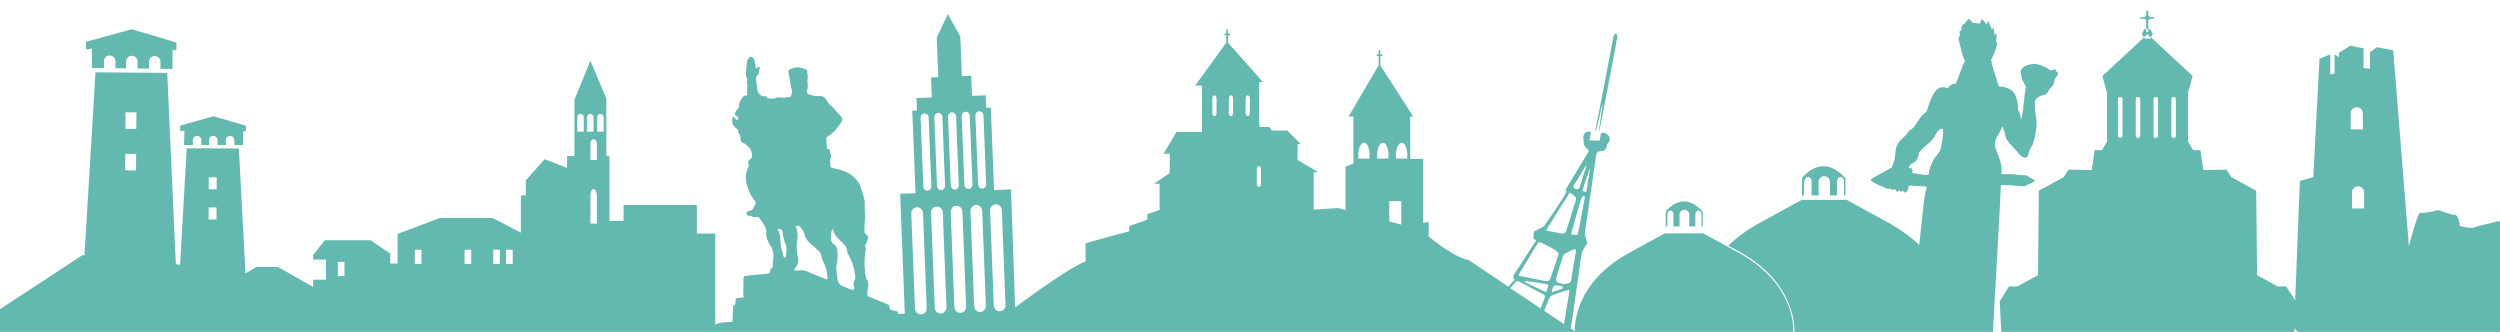 <?xml version="1.0" encoding="utf-8"?>
<!-- Generator: Adobe Illustrator 19.1.0, SVG Export Plug-In . SVG Version: 6.00 Build 0)  -->
<svg version="1.1" id="Layer_1" xmlns="http://www.w3.org/2000/svg" xmlns:xlink="http://www.w3.org/1999/xlink" x="0px" y="0px"
	 viewBox="579 279 1770 235" style="enable-background:new 579 279 1770 235;" xml:space="preserve">
<style type="text/css">
	.st0{fill:#63B9AF;}
</style>
<path class="st0" d="M10924.3,2930.7c-17.7,4.4-35.8,8-52.2,16.1c-1.2,0.6-0.1,2.3,1,1.7c16.3-8,34.2-11.6,51.8-15.9
	C10926.1,2932.3,10925.6,2930.4,10924.3,2930.7z"/>
<path class="st0" d="M10788.6,2495.7c-4.2-0.1-8.2-1.9-11.9-3.8c-2.9-1.5-7.8-4.5-8.1-8.2c-0.4-5.1-8.4-5.2-8,0
	c0.8,12.1,17.4,19.6,28,20C10793.8,2503.9,10793.7,2495.9,10788.6,2495.7z"/>
<path class="st0" d="M1713.3,353.4c0.1,0,0.2,0,0.3,0.1c-0.9,6.2-1.8,12.5-2.7,18.7c0,0,0.4,0.1,0.3,0.1c0.9-4.6,1.9-9.3,2.8-13.9
	c2.1-10.9,4.1-21.8,6.2-32.7c1.3-6.7,2.5-13.4,3.8-20.1c0.1-0.4,0.2-0.8,0.1-1.1c-0.2-0.6-0.6-1.2-0.9-1.8c-0.6,0.5-1.6,0.9-1.7,1.5
	c-0.4,2.1-9.6,50.2-13,67.3c0.3,0,0.5,0,0.6,0C1710.5,365.5,1711.9,359.4,1713.3,353.4z"/>
<path class="st0" d="M644.1,327.1l8.5,0.1v-4.9c0-2.3,1.9-4.1,4.1-4c2.3,0,4.1,1.9,4,4.1v4.9l7.6,0.1v-4.9c0-2.3,1.9-4.1,4.1-4
	c2.3,0,4.1,1.9,4,4.1v4.9l8.1,0.1v-4.9c0-2.3,1.9-4.1,4.1-4c2.3,0,4.1,1.9,4,4.1v4.9l8.5,0.1l0.1-13.3h2.7v-5.4l-31.6-9.4l-32.4,8.9
	v5.4l4.1-0.6L644.1,327.1z"/>
<path class="st0" d="M709.3,381.7h6.2v-3.5c0-1.6,1.3-3,3-3c1.6,0,3,1.3,3,3v3.5h5.5v-3.5c0-1.6,1.3-3,3-3c1.6,0,3,1.3,3,3v3.5h5.9
	v-3.5c0-1.6,1.3-3,3-3c1.6,0,3,1.3,3,3v3.5h6.2V372h2v-4l-23-6.7l-23.5,6.6v4l3-0.5L709.3,381.7z"/>
<polygon class="st0" points="2098.5,301.7 2098.5,299.6 2097.3,299.6 2095.4,303 2096.8,305.5 2099.1,303.4 2099.1,303.1 
	2099.3,303.2 2099.5,303.1 2099.5,303.4 2101.7,305.5 2103.2,303 2101.2,299.6 2100,299.6 2100,301.7 "/>
<polygon class="st0" points="2097.6,293 2098.5,293 2098.5,299.6 2100,299.6 2100,293 2100.9,293 2100.9,292.3 2104.1,292.3 
	2104.1,291.2 2100.9,291.2 2100.9,290.3 2100,290.3 2100,286.7 2098.5,286.7 2098.5,290.3 2097.6,290.3 2097.6,291.2 2094.4,291.2 
	2094.4,292.3 2097.6,292.3 "/>
<path class="st0" d="M1856.2,407.5h0.4c0-1.8,1.1-3.2,2.5-3.2s2.5,1.4,2.5,3.2v9.9h5v-9.7c0-2.2,1.8-4,4-4s4,1.8,4,4v9.7h5v-9.9
	c0-1.8,1.1-3.2,2.5-3.2s2.5,1.4,2.5,3.2v9.9h1v-12.2c-17.1-19.1-30.8,0-30.8,0v12.2h1.4V407.5z"/>
<path class="st0" d="M1759.5,430.8L1759.5,430.8c-0.1-1.5,0.9-2.8,2.1-2.8s2.2,1.2,2.2,2.8v8.5h4.3V431c0-1.9,1.5-3.5,3.4-3.5
	s3.5,1.5,3.5,3.5v8.3h4.3v-8.5c0-1.5,1-2.8,2.2-2.8s2.2,1.2,2.2,2.8v8.5h0.9v-10.4c-14.6-16.4-26.3,0-26.3,0v10.4h1.2V430.8z"/>
<path class="st0" d="M1848.6,514v-0.2c0,0,2.9-33.9-40.1-56.7l-23.6-12.9h-13.6h-13.6l-23.6,12.9c-40.8,21.6-40.3,53.2-40.1,56.4
	l-2.9-2c1.1-6.8,2.1-13.4,3-20.2c1.6-10.8,3-21.6,4.6-32.3c0.4-2.7,4.1-7.6,4.1-7.6l-1.8-6.9c0,0,6.7-45.9,8.1-55.6
	c0.3-1.8,0.7-2.7,2.7-2.8c3.6-0.3,4.4-1.3,5-4.8c0.1-0.4,0.8-0.7,1-1.1c1-1.8,1.6-3.6-0.2-5.4c-1.6-1.5-3.3-2.3-5.1-1.5l-1,5.4
	c-2-0.1-4.5-0.3-7.2-0.4l1.1-5.9c-2.9-0.9-5.5,0.9-5.4,3.9c0.1,1.7,0.1,3.5,0.5,5.1c0.3,1.1,1.3,2.2,2.2,3c0.9,0.8,1.4,1.2,0.7,2.5
	c-2.3,3.6-16,26.3-16,26.6c-0.1,0.1,0.1,0.7,0.6,1.2c-1.8,4.7-16.3,25.1-16,24.6c-0.1-0.1-7,3.7-7,3.7s-0.3,3.3-0.3,5
	c0,0.3,1.7,0.8,1.9,1.1c-4.3,6.8-14.5,22.7-15.6,24.1c-0.7,0.8-0.8,3.3,0.3,3.8c-1.5,1.6-2.9,3.3-4.3,5l-28.2-18.9
	c-10.9-1.9-28.3-16.7-28.3-16.7v-10.3l-3.9,0.7v-45.3h-9.2v-30h2.2l-23.3-36.2v-6.7h1.5v-1.2h-1.5v-2.9h-1.2v2.9h-1.3v1.2h1.3v6.6
	l-21.3,36.3h3.4v33.2l-5.6,2.4v20.4v10.2l-5.4-1.4l-17.1,1.1v-10.7V401h3.3l-1.3-0.8l-13.4-7.9v-11.1l2.1-0.4l-9.4-9.4h-10.9
	l-1.9-2.5h-6.7l-0.4-1.8v-30h2.7l-24.8-27.9V304h1.5v-1.2h-1.5v-2.9h-1.2v2.9h-1.3v1.2h1.3v5.2l-22,30.4h4.8v32.8h-18l-9.2,15.5h4.4
	v13.6l-11.1,7.6h3.9v18.6l-8.7,2.9v3.9l-12.8,4.6v3.7l-14.8,3.9l-16.1,4.5v10.3v2.6c-8.6,3-30.6,18.3-49.9,32.5l-2.9-83.5l-12,0.5
	l-2.3-58.4l-3.3,0.1l-0.3-8.8l-21.7,0.8l12-0.5l-0.6-14.2l-6.6,0.3l-1.1-28l-8.8-15.9l-7.9,16.6l1.1,28l-5.1,0.2l0.5,14.2l-10.8,0.4
	l0.3,8.9l-3.3,0.1l2.3,58.4l-10.9,0.4l3.3,84.9c-1.2,0-2.4,0.1-3.6,0.2c-0.5,0-1.1-0.1-1.1-0.7c0-1.1-0.8-1.2-1.6-1.4
	c-1-0.3-1.9-0.5-2.9-0.6c-1-0.2-1.5-0.5-1.5-1.7c0-0.9-0.1-1.8-1.3-2.3c-4.4-1.7-8.6-3.7-13-5.4c-1.4-0.5-1.8-1.5-1.6-2.6
	c0.3-1.3,0.3-2.7,0.6-4c0.4-2,0.4-4-1-5.7c-0.3-0.3-0.4-0.9-0.5-1.4c-1.1-5.6-1.3-11.2-0.6-16.9c0.2-1.7,0.9-3.4,0-5.1
	c-0.2-0.3-0.1-0.9,0.2-1.3c1.2-1.3,1.4-2.9,1.8-4.5c0.3-1,0.1-1.8-0.9-2.4c-1.2-0.6-1.6-1.6-1.6-3c0-4.5,0.7-9.1,0.3-13.6
	c-0.3-2.9,0.3-5.9-0.4-8.9c-0.8-3.2-2-6.2-2.9-9.4c-0.2-0.7-0.5-1.3-0.9-1.8c-3.6-5.5-8.7-8.5-15-9.8c-1.2-0.3-2.4-0.5-3.6-0.8
	c-1.1-0.2-1.7-0.8-1.6-1.8c0.1-2-0.8-4.1,0.5-6.1c0.1-0.2,0.1-0.5,0-0.7c-0.3-1.4-0.6-2.7-1-4.1c-0.1-0.4-0.4-0.9-0.8-0.8
	c-1.3,0.3-1.1-0.7-1.2-1.3c-0.2-1.7-0.1-3.5-0.4-5.3c-0.2-1.2,0.1-1.8,1.1-2.4c4.1-2.2,6.8-6,9.4-9.8c1.3-1.9,1.2-2.7-0.3-4.5
	c-1.3-1.6-2.8-3-4.1-4.6c-2-2.3-4.6-4-6-6.8c-1.2-2.5-3.4-3-5.8-2.8c-2.2,0.2-4.3-0.4-6.3-1.1c-1.6-0.5-2.2-2-1.5-3.5
	c0.3-0.7,0.3-1.5,0.4-2.2c0.2-1.9-0.6-3.8-0.1-5.6c0.5-1.7-0.5-3.2-0.2-4.9c0.1-0.8-0.6-1.4-1.4-1.7c-2.8-1.1-5.7-1.9-8.8-0.7
	c-2.9,1.1-3.5,1-3,4.2c0.3,2.2,1.2,4.2,1.2,6.4c0,1.7,0.8,3.4,1.1,5.1c0.2,1.4-0.2,2.7-0.6,4c-0.1,0.3-0.3,0.5-0.6,0.5
	c-2.5,0.4-4.9,1-7.5,0.5c-0.9-0.2-1.8-0.2-2.7,0.3c-1.8,0.9-3.8,0.3-5.7,0.3c-0.3,0-0.6-0.2-0.6-0.5c-0.1-1.2-0.8-1-1.7-0.9
	c-1.9,0.2-4.4-1.8-4.9-3.7c-0.7-2.9-0.7-5.9-1.1-8.8c-0.1-0.7,0.1-1.3,0.6-1.8c1.2-1.3,1.5-2.9,1.7-4.6c0-0.6,0.7-1.6-0.2-1.9
	c-0.9-0.4-1.3,0.6-1.8,1.2c-0.1,0.1-0.2,0.1-0.3,0.1c-0.5-0.7-0.4-1.5-0.5-2.3c-0.1-1.5-0.5-2.9-0.9-4.4c-0.4-1.2-1.3-1.7-2.3-1.8
	c-1-0.2-1.4,0.8-1.9,1.6c-1,1.4-1,3.1-1.1,4.7c-0.2,3.2-1.3,6.3,0.4,9.4c0.2,0.4,0.1,1-0.1,1.5c-0.2,0.4-0.2,0.7-0.1,1.1
	c0.7,2.8-0.1,5.6,0.2,8.4c0.1,0.4-0.1,0.7-0.6,0.7c-1.4-0.1-2.3,0.8-3,1.8c-1.2,1.7-2.3,3.5-2.1,5.7c0,0.9-0.4,1.7-1.1,2.2
	c-1,0.7-1.4,1.7-1.8,2.7c-0.4,0.8-0.2,1.4,0.7,1.9c1.9,0.9,2,1.4,1,3.5c-0.8-0.7-1.5-1.5-2.2-2.2c-0.4-0.4-0.8-0.7-1.1,0
	c-1.1,2.2,0,6.1,2.2,7.5c0.6,0.4,1.5,0.7,1.5,1.5c0,1.5,0.8,2.6,1.5,3.8c0.3,0.5,0.2,1,0.2,1.6c0,1.4,0.3,3,1.8,3.5
	c2.1,0.7,3.2,2.3,4.6,3.7c1.5,1.6,1.7,3.6,1.9,5.6c0.2,1.4-1.2,2-1.9,2.8c-0.8,0.9-1.3,1.8-0.7,3c0.3,0.8,0.2,1.5-0.1,2.3
	c-1.1,2.4-2,4.9-1.8,7.6c0.3,4.3,1.7,8.3,3.7,12.1c0.7,1.4,1.9,2.5,2.7,3.9c0.7,1.3,1,2.5-0.3,3.7c-0.4,0.4-0.6,0.9-0.7,1.4
	c-0.2,1.1-1,1.5-1.9,1.8c-0.5,0.2-1.1,0.4-1.7,0.6c-0.8,0.2-1.4,0.5-1.3,1.6c0.1,1.2,0.8,1.6,1.9,1.6c0.5,0.1,1.1-0.2,1.6,0.2
	c1.1,0.9,2.4,0.8,3.7,0.6c1.1-0.1,1.7,0.2,2.2,1.1c0.5,0.9,1.3,1.6,1.8,2.5c1.5,2.4,3.2,4.7,2.8,7.9c-0.3,3,1.1,5.7,2.6,8.2
	c0.6,1.1,1.3,2,1.7,3.2c0.7,2.2,1.1,4.6,0.7,6.8c-0.3,1.5-0.6,2.9-0.3,4.4c0.2,0.9-0.1,1.6-0.8,2.1c-0.5,0.3-0.9,0.7-1,1.3
	c-0.2,2.1-0.8,2.7-2.9,2.8c-2,0.1-4,0.3-6,0.5c-2.8,0.3-5.6,0.6-8.4,0.9c-0.9,0.1-1.7,0.4-1.7,1.6c0,3.8-0.1,7.6-0.2,11.4
	c0,0.8,0.7,1.8,0,2.3c-0.6,0.4-1.7,0.2-2.5,0.2c-2.7,0.1-3,0.5-3,3.1c0,0.9,0.2,1.9-1.1,2.2c-0.5,0.1-0.5,0.7-0.5,1.2
	c-0.1,3.2-0.4,6.4-0.5,9.6c0,0.7-0.2,1.1-1,1.1c-1.3,0-8.3-0.1-11.2,1.9v-22.6v-41.9h-13v-0.1v-20.2h-51.9v11.3h-10v-45.8h-2.2
	v-40.9L997,322l-11.3,27.6v39.9h-5.2v2.2v6.2l-15.9-6.2l-13.3,15v10.6h-3.5v26.4l-20.1-10.4h-37.1l-30.1,11.3v21h-5.2v-7.1l-14-9.4
	H809l-8.3,10.4v3.3h9.1V477h-9.1v5.2L775.8,468h-15.3l-7.7,4.6l-4.7-88.5l-36.9-0.1l-4.7,82.4l-3-0.3l-6.1-135.5l-50.8-0.4
	l-7.8,129.6l-1.5-0.1l-62.6,41L566,514H1848.6z M1690,486.3c-1.3,7.3-2.5,14.7-3.7,22.1l-14-9.3c1.1-2.7,2.2-5.5,2.9-7.5
	c0.7-2.1,1.9-3.4,4-4.1c3.5-1.1,7-2.3,10.8-3.5C1690,485,1690.1,485.7,1690,486.3z M1673.4,485.8c-5-2.4-10-4.8-15-7.2
	c0.8-0.5,1.6-0.6,2.3-0.5c3.3,0.5,6.6,0.9,9.9,1.5c5.4,1,5.4-0.3,3.2,5.8C1673.8,485.5,1673.7,485.5,1673.4,485.8z M1677.6,485.8
	c0.4-1.5,0.6-2.6,1-3.5c0.2-0.5,0.8-1.2,1.3-1.2c1.6,0,3.2,0.3,4.7,0.5c0.4,0.1,0.8,0.6,0.9,1c0.1,0.2-0.3,0.8-0.7,0.9
	C1682.7,484.3,1680.4,484.9,1677.6,485.8z M1694.7,457.1c-1.2,6.9-2.3,13.9-3.4,20.8c-0.4,1.8-3.9,2.3-5.4,2.2c-3.8-0.8-6-1.2-4.9-5
	c1.4-5,3.1-10,4.7-14.9c0.2-0.6,0.6-1.2,1.1-1.5c2-1.1,4-2.1,6-3C1694.1,455.1,1694.9,455.4,1694.7,457.1z M1696,445.4
	c0,0-3.2-0.1-4.6-0.5c-0.3-0.1,4.8-17.4,6.8-24.3c1.1-3.8,2.7-2.6,3-2.4C1699.7,426.8,1696,445.4,1696,445.4z M1704.9,397.7
	l-2.8,17.2c-0.2,0-2.9-0.5-2.7-0.8C1699.8,411.6,1704,400,1704.9,397.7z M1694.3,408.6c1.9-3.2,7-11.4,7.6-12.4
	c0.1,0.2,0.2,0.2,0.3,0.3c-0.7,1.8-3.8,11.9-4.8,15c-0.6,2.1-2.5,1.5-3.6,0.9C1691.7,411.4,1694,409,1694.3,408.6z M1685.8,422.6
	c1.5-2,4.4-7.1,4.6-7.4c5.4,4.5,5.1,2.8,3.3,8.8c-1.7,5.7-6.1,19.3-6.1,19.3l-1.8,1.2c0,0-8-1.5-12.3-2.3
	C1677.7,435.6,1681.7,429.1,1685.8,422.6z M1654.4,473.1c1-1.6,2-3.1,2.9-4.7c2.3-3.7,4.5-7.4,6.7-11.1c1.2-2,2.4-4.1,3.8-6
	c0.3-0.5,1.5-0.9,2-0.7c3,1.5,13.7,6.3,12.6,8.5c-2.3,6.9-4,12.4-6,17.8c-0.2,0.6-1.5,1.2-2.3,1.2c-1.8-0.1-14.1-2.9-18.5-3.6
	C1654.3,474.3,1653.7,474.3,1654.4,473.1z M1652.1,478.6c0.4-0.4,1.5-0.7,1.9-0.5c6.2,3,11,6,17.2,9c1.7,0.8,1.9,1.6,1.3,3.2
	c-0.9,2.3-1.8,4.6-2.8,7l-21.4-14.3C1650.1,480.9,1651.5,479.3,1652.1,478.6z M1571.4,380c2.2,0,4,4,4,8.9c0,0.8-0.1,1.6-0.2,2.4
	h-7.7c-0.1-0.8-0.2-1.6-0.2-2.4C1567.4,384,1569.2,380,1571.4,380z M1562.6,421.4h8.5V438l-8.5-2.2V421.4z M1558.1,380
	c2.2,0,4,4,4,8.9c0,0.8-0.1,1.6-0.2,2.4h-7.7c-0.1-0.8-0.2-1.6-0.2-2.4C1554.1,384,1555.8,380,1558.1,380z M1544.7,380
	c2.2,0,4,4,4,8.9c0,0.8-0.1,1.6-0.2,2.4h-7.7c-0.1-0.8-0.2-1.6-0.2-2.4C1540.7,384,1542.4,380,1544.7,380z M1468.8,398.6
	c0-1.1,0.7-2,1.5-2c0.8,0,1.5,0.9,1.5,2v10.7c0,1.1-0.7,2-1.5,2c-0.8,0-1.5-0.9-1.5-2V398.6z M1460.9,348.5c0-1.1,0.7-2,1.5-2
	s1.5,0.9,1.5,2v10.7c0,1.1-0.7,2-1.5,2s-1.5-0.9-1.5-2V348.5z M1449,348.5c0-1.1,0.7-2,1.5-2s1.5,0.9,1.5,2v10.7c0,1.1-0.7,2-1.5,2
	s-1.5-0.9-1.5-2V348.5z M1437.3,348.5c0-1.1,0.7-2,1.5-2c0.8,0,1.5,0.9,1.5,2v10.7c0,1.1-0.7,2-1.5,2c-0.8,0-1.5-0.9-1.5-2V348.5z
	 M1273,499.9c-2.3,0.1-4.2-1.8-4.3-4.2l-2.6-67.1c-0.1-2.4,1.7-4.4,4-4.5c2.3-0.1,4.2,1.8,4.3,4.2l2.6,67.1
	C1277,497.8,1275.3,499.8,1273,499.9z M1284,423.6c2.3-0.1,4.2,1.8,4.3,4.2l2.6,67.1c0.1,2.4-1.7,4.4-4,4.5
	c-2.3,0.1-4.2-1.8-4.3-4.2l-2.6-67.1C1279.9,425.7,1281.7,423.7,1284,423.6z M1272.3,357.8c1.6-0.1,2.9,1.3,3,3l1.9,48.5
	c0.1,1.7-1.2,3.2-2.7,3.2c-1.6,0.1-2.9-1.3-3-3l-1.9-48.5C1269.5,359.3,1270.8,357.8,1272.3,357.8z M1262.6,358.1
	c1.6-0.1,2.9,1.3,3,3l1.9,48.5c0.1,1.7-1.2,3.2-2.7,3.2c-1.6,0.1-2.9-1.3-3-3l-1.9-48.5C1259.8,359.6,1261.1,358.2,1262.6,358.1z
	 M1260.4,428.9l2.6,67.1c0.1,2.4-1.7,4.4-4,4.5c-2.3,0.1-4.2-1.8-4.3-4.2l-2.6-67.1c-0.1-2.4,1.7-4.4,4-4.5
	C1258.4,424.6,1260.3,426.5,1260.4,428.9z M1252.9,358.5c1.6-0.1,2.9,1.3,3,3l1.9,48.5c0.1,1.7-1.2,3.2-2.7,3.2
	c-1.6,0.1-2.9-1.3-3-3l-1.9-48.5C1250.1,360,1251.4,358.6,1252.9,358.5z M1243.2,358.9c1.6-0.1,2.9,1.3,3,3l1.9,48.5
	c0.1,1.7-1.2,3.2-2.7,3.2c-1.6,0.1-2.9-1.3-3-3l-1.9-48.5C1240.4,360.4,1241.7,359,1243.2,358.9z M1242.2,425.2
	c2.3-0.1,4.2,1.8,4.3,4.2l2.6,67.1c0,2.4-1.8,4.4-4,4.5c-2.3,0.1-4.2-1.8-4.3-4.2l-2.6-67.1C1238.1,427.3,1239.9,425.3,1242.2,425.2
	z M1233.5,359.3c1.6-0.1,3,1.3,3,3l1.9,48.5c0.1,1.7-1.2,3.2-2.7,3.2c-1.6,0.1-2.9-1.3-3-3l-1.9-48.5
	C1230.7,360.8,1232,359.3,1233.5,359.3z M1228.2,425.7c2.3-0.1,4.2,1.8,4.3,4.2l2.6,67.1c0.1,2.5-1.7,4.5-4,4.5
	c-2.3,0.1-4.2-1.8-4.3-4.2l-2.6-67.1C1224.1,427.8,1225.9,425.8,1228.2,425.7z M1167.3,446.6c0.3-1.5-0.1-3.1,0.7-4.5
	c0.2-0.3,0.2-0.8,0.7-0.7c0.4,0.1,0.4,0.4,0.4,0.7c0.5,3.1,2.6,5.1,4.7,7.1c1.2,1.2,2.4,2.4,3.5,3.7c0.8,1.1,1.5,2.2,1.4,3.6
	c0,0.7,0.4,1.4,0.7,2.1c1.3,3.2,3.1,6.2,4,9.6c0.5,2,0.8,4.1,1.1,6.1c0.2,1.1,0.1,2.2-0.6,3.3c-0.8,1.2-0.7,2.7-0.3,4.2
	c0.1,0.7,0.6,1.5-0.2,2.1c-0.7,0.6-1.4,0.3-2.1,0c-2.2-0.9-4.5-1.7-6.6-2.8c-1.4-0.7-2.3-2.2-2.6-3.7c-0.5-2.4-0.8-5-0.9-8
	c-0.4-1.7,0.5-3.8,0.6-6c0.1-1.8,0.4-3.7,0.2-5.3c-0.2-1.9,0-4.3-2.3-5.8C1167.9,451.1,1166.9,449,1167.3,446.6z M1141.9,468.8
	c1-1,1.7-2.2,2.1-3.6c0.4-1.2,0.3-2.5,0-3.8c-0.9-3.8-1.4-7.6-0.7-11.5c0.5-3,0.7-6-0.3-8.9c-0.3-0.6-0.9-1.7-0.3-2
	c0.8-0.4,2.2-0.2,2.8,0.6c1.2,1.6,2.7,3.1,3.1,5.2c0.5,2.8,2.1,4.9,4.3,6.7c2.3,1.8,4.3,3.9,6.4,5.9c0.8,0.8,1.2,1.8,1.3,3
	c0.3,2.3,1.6,4.4,2.5,6.5c0.7,1.7,1.1,3.4,1.4,5.1c0.2,1.1,0.3,2.2,0.4,3.3c0.1,1.7-0.1,1.8-1.4,1.2c-4.5-1.8-8.9-3.4-13.3-5.4
	c-2.1-1-4.2-0.7-6.3-0.6c-0.4,0-0.7,0.1-1.1,0.1c-0.5,0.1-1,0-1.2-0.5C1141.3,469.5,1141.5,469.1,1141.9,468.8z M1131.8,441.4
	c0.9,0.1,1.1,0.6,1.2,1.4c0.4,3.1,0.9,6.1,2.2,9c0.6,1.4,0.7,3,0.6,4.5c0,1.3-0.2,2.7-0.4,4c-0.1,0.5-0.3,1.1-0.9,1.1
	s-0.7-0.6-0.8-1c-1-3.6-2.1-7.2-2.2-11c0-2.8-0.5-5.7-2.1-8.4C1130.4,440.8,1131.1,441.1,1131.8,441.4z M1001.6,437.3H997v-19.4
	c0-2.8,1-5.1,2.3-5.1s2.3,2.3,2.3,5.1V437.3z M1001.8,362.2c0-1.5,1-2.6,2.3-2.6s2.3,1.2,2.3,2.6v10h-4.6V362.2z M1001.6,380.7v11.6
	H997v-11.6c0-1.7,1-3.1,2.3-3.1S1001.6,379,1001.6,380.7z M994.5,362.2h0.1c0-1.5,1-2.6,2.3-2.6s2.3,1.2,2.3,2.6v10h-4.7V362.2z
	 M987.7,362.2c0-1.5,1-2.6,2.3-2.6s2.3,1.2,2.3,2.6v10h-4.6V362.2z M937.3,455.8h4.7v10.1h-4.7V455.8z M928.2,455.8h4.7v10.1h-4.7
	V455.8z M907.9,455.8h4.7v10.1h-4.7V455.8z M872.7,455.8h4.7v10.1h-4.7V455.8z M818.2,464.4h4.7v10.1h-4.7V464.4z M726.8,404.5h5.6
	v8.5h-5.6V404.5z M726.7,425.9h5.6v8.5h-5.6V425.9z M667.9,358.5l7.7,0.1l-0.1,11.7l-7.7-0.1L667.9,358.5z M667.7,387.9l7.7,0.1
	l-0.1,11.7l-7.7-0.1L667.7,387.9z"/>
<path class="st0" d="M1849.4,513.9v0.1H1990c1.6-29.2,5.8-102.1,5.6-104c2.4,0,4.8,0,7.1,0.2c3,0.2,6,0.8,9,0.6
	c0.2,0.2,0.5,0.3,0.8,0.1c1.9-1.3,4.2-1.8,6.1-3c0.1-0.1,0.2-0.2,0.2-0.3c0.7,0.4,1.2-0.8,0.5-1.2c-1.9-0.9-3.7-2.1-5.5-3.2
	c-0.2-0.1-0.4-0.1-0.5-0.1c-0.1-0.1-0.2-0.1-0.4-0.1c-3,0.2-6-0.4-8.9-0.6c-2.6-0.2-5.3,0-7.9-0.1c0.2-3.1-0.1-6.1-0.9-9.1
	c-0.8-2.9-2.1-5.6-3.1-8.5c-1.2-3.6-0.7-6.8,1.4-10c1.3-1.9,2.3-4.1,3.2-6.3c0.2,0.6,0.5,1.1,0.7,1.7c0.9,1.9,1,4.1,1.7,6
	c1.5,4,5.1,6.7,7.7,9.8c1.2,1.5,4.7,6.2,7.2,4.4c1.2-0.9,1.1-2.7,1.6-4c0.4-1.3,1.1-2.4,1.7-3.6c0.2-0.1,0.3-0.2,0.4-0.4
	c0.1-0.4,0.3-0.8,0.6-1.2c0.1-0.2,0.1-0.4,0.1-0.5c1.4-4.9,2.7-9.9,2.5-15c-0.1-2.5-0.6-4.9-1-7.4c-0.4-2.8-0.2-5.4,0-8.1
	c0.1-0.1,0.2-0.1,0.2-0.3c0.8-1.8,3.5-3,5.3-3.4c0.9-0.2,1.7-0.4,2.4-0.9c0.8-0.5,1.1-1.6,1.6-2.4c1.1-1.7,2.7-2.7,3.5-4.6
	c0.5-1.2,0.4-2.9,1.1-4c0.5-0.8,1.3-1.2,1.6-2.2c0.5,0.1,0.4-0.4,0-0.4c0.4-0.5,0.7-1,0.3-1.7c-0.3-0.6-0.8-0.6-1.3-0.4
	c0.1-0.6,0.1-1.2-0.6-1.6c-0.7-0.4-1.5,0.2-2.1,0.8c-0.4-0.4-1.1-0.6-1.7-0.3c-1.2-2-7.6-3.9-8.8-4.2c-2.2-0.6-4.8,0-6.9,0.6
	c-2.3,0.7-4.6,2.2-5,4.8c0,0.3,0.1,0.5,0.3,0.6v0.1c0,0.1,0,0.2,0,0.2c0.4,3.4,1.4,6.3,3.4,9.2c0.1,0.2,0.4,0.3,0.5,0.2
	c-0.2,0.5-0.4,1-0.5,1.6c-0.6,2.4-0.8,5-1.1,7.5c-0.7,4.9-0.6,9.9-2.3,14.6c-0.1-1.2-0.2-2.5-0.5-3.7c-0.2-0.7-0.4-1.3-0.7-1.9
	c-0.2-0.4-1-1.3-0.9-1.7c0.3-2.8-0.2-5.7-1.1-8.4c-0.8-2.5-2.3-4.8-4.7-6.1c-2.4-1.3-5-1.7-7.7-1.9c-1.9-5.5-3.5-11.1-5.2-16.6
	c0.1-0.1,0.1-0.2,0.1-0.3c0-0.1,0-0.2,0-0.3c0,0,0,0,0-0.1c0-0.1,0-0.1,0-0.2v-0.1v-0.1c-0.1-0.3-0.3-0.6-0.5-0.9
	c1.9-4,3.9-7.8,4.4-12.4c0.1-0.4-0.5-0.7-0.8-0.4c-0.1,0.1-0.2,0.1-0.3,0.2c0.3-1,0.5-2,0.6-3.1c0.1-0.9,0.2-2.2-0.3-2.9
	c-0.2-0.3-0.7-0.2-0.8,0.1c-0.1,0.4-0.2,0.7-0.4,1c0-1.7-0.2-3.3-0.5-5c-0.1-0.5-0.9-0.5-0.9,0c-0.1,0.4-0.2,0.8-0.3,1.1
	c-0.1-0.6-0.3-1.3-0.6-1.9c-0.4-1-1.6-2.6-1.5-3.7c0.1-0.6-0.9-0.7-1-0.1s-0.3,1.2-0.5,1.8c-1-1.3-2.1-2.4-3.3-3.5
	c-0.3-0.3-0.7,0-0.8,0.3c-0.1,0.9-0.4,1.8-0.9,2.6c-1.7-0.3-3.4-0.5-5.1-0.5c-0.5-0.6-1-1.3-1.4-2c-0.2-0.3-0.4-0.4-0.7-0.3
	c-0.2-0.3-0.6-0.5-0.9-0.2c-1.3,1.1-2.3,2.3-2.9,3.7c-0.2-0.5-1-0.7-1.2-0.1c-0.5,1.5-1,3.1-0.9,4.7c0,0-0.1,0-0.1-0.1
	c-0.4-0.4-1.3-0.2-1.1,0.5c0.2,1.1,0,2.3,0.1,3.4c-0.3-0.1-0.8,0.2-0.8,0.6c0,1.6,0.2,3,0.8,4.5c-0.1,0.1-0.1,0.3,0,0.5
	c1.3,4,1.8,8.2,3.7,11.9c-2.9,5-3.9,10.7-6.6,15.9c-2.3-0.1-4.5,1.5-5.7,3.4c-8.9-4.8-12.6,9.8-14.7,15.8c0,0.1,0,0.2,0,0.3
	c-1.1,1.1-2.4,1.9-3.4,3.1c-1.6,1.8-2.9,3.8-4.2,5.9c-0.6,1-1.2,2-2.1,2.8c-0.8,0.8-1.8,1.3-2.6,2c-0.7,0.5-1.1,1.3-1.6,2
	c-0.8,1.1-1.8,2-2.8,2.9c-1.5,1.4-3,2.8-4,4.6c-1,1.7-1.3,3.7-1.5,5.6c-0.3,2.5-0.4,4.8-1.2,7.2c-0.5,1.5-1.1,3-1.8,4.5
	c-0.1-0.1-0.3-0.2-0.5-0.3c-0.5-0.2-0.8,0.2-0.8,0.6c0,0-0.1,0-0.1,0.1c-0.2,0.1-0.4,0.2-0.5,0.3c-0.3,0.1-0.6,0.3-0.9,0.4
	c-1.4,0.5-2.7,1.5-4,2.2c-2.5,1.3-5.1,2.6-7.4,4.3c-0.2,0.2-0.3,0.4-0.2,0.6c0,0.2,0.1,0.3,0.2,0.5c3.2,2.7,7.6,3.6,11.2,5.7
	c0.3,0.1,0.5,0.2,0.8,0c0.1-0.1,0.1-0.1,0.2-0.2c0.4,0.3,0.9,0.3,1.5,0.1c0.3-0.1,0.4-0.2,0.4-0.3c0.2,1.4,1.7,1.6,2.6,0.4
	c0.6,0.6,0.7,1.7,1.6,1.9c0.5,0.1,0.8,0,1.2-0.3c0.3-0.2,0.4-0.5,0.5-0.8c0.1,0.2,0.2,0.5,0.3,0.6c0.3,0.3,0.5,0.5,1,0.6
	c0.4,0.1,0.7,0,0.8-0.4c0.1-0.2,0.2-0.3,0.3-0.4c0.3,0.4,0.6,0.8,0.9,1.2c0.1,0.2,0.4,0.3,0.6,0.2c0.9-0.3,1.5-0.7,1.9-1.5
	c0.5-1,0.2-2.6,1.2-3.2c0.1-0.1,0.2-0.1,0.2-0.2c4,0.3,8.1,0.2,12.1,0.8c-0.2,0.6-1.2,5.7-1.6,7.7c-0.3,1.5-1.9,16.5-3.7,33.5
	c-6.2-5.8-13.9-11.5-23.8-16.8l-27.6-15.1h-15.9h-15.9l-27.6,15.1c-10.2,5.4-18.1,11.3-24.4,17.3l6.2,3.4
	C1851.9,479.2,1849.5,513.6,1849.4,513.9z M1932.6,401.5c0.5-0.8,0.7-1.6,0.2-2.2c0-0.1,0-0.2,0-0.2c0.1-0.3,0-0.5-0.2-0.7
	s-0.5-0.3-0.7-0.2c0,0-0.1-0.1-0.2-0.1c-0.4-0.1-0.9-0.2-1.3-0.3c0.2-0.8,0.5-1.6,1-2.1c0.7-0.8,1.9-1.2,2.8-1.8
	c2.3-1.4,3-4.5,3.6-6.9l0.1-0.1c2.6-3.6,6.6-6,9.5-9.4c2-2.3,3.2-7.4,6.9-7.4c0.1,0,0.2,0,0.2,0c0,0.2,0.1,0.3,0.1,0.5
	c0.5,3.9-0.8,8.1-1.2,12.1c-0.1,0.1-0.2,0.3-0.2,0.5c-0.2,3.6-4,6.3-5.5,9.3c-1.5,2.9-3,6.5-3.1,9.9c-0.2,0-0.3,0.1-0.4,0.3
	C1940.3,403.3,1936.5,401.7,1932.6,401.5z"/>
<path class="st0" d="M2203.4,514l0.1-2.4l2.5,2.4h149.1l2.2-16.7c0,0,4-16.9,4-21.4s0-17.8,0-17.8v-15.6c0,0-3.6-7.1-5.4-6.2
	c-1.8,0.9-7.1-1.3-9.4-0.4c-2.2,0.9-12.5,2.7-15.2,4c-2.7,1.3-10.7-0.9-10.7-0.9s-0.9-8.5-4-8c-3.1,0.4-10.7-4-12.5-3.1
	c-1.8,0.9-9.8,2.2-11.6,1.8c-1.8-0.4-8,23.6-8,23.6l-11.1-138.7l-11.6-2.2l-4.9,3.6v11.6l-4.5-0.4v-14l-9.4-1.8l-8,5v13.9l0,0v-10.8
	l-3.1-2V331l-3.1,0.6v-14.1l-7.6,3.1l-4.4,83.8l-9.5,2.7l-3.3,84.5l-6.4-9.8h-6l-14.6-8l-0.6-59.8l-17.5-9.5l-3.6-5.4l-16.4,0.3
	l-2-14.1h-5.2l-3.6-6.1v-34.4l3.3-12l-29.5-27.3l-0.5,0.9h-3.9l-0.5-0.9l-29.5,27.3l3.3,12v34.4l-3.6,6.1h-5.2l-2,14.1l-16.4-0.3
	l-3.6,5.4l-17.5,9.5l-0.6,59.8l-14.6,8h-6l-6.5,10.6l1.1,21.6H2203.4z M2252.8,415.2v11.4h-8.6v-11.4h0c0-2.4,1.9-4.3,4.3-4.3
	S2252.8,412.8,2252.8,415.2z M2247.6,354.9c2.4,0,4.3,1.9,4.3,4.3v11.4h-8.6v-11.4h0C2243.3,356.8,2245.2,354.9,2247.6,354.9z
	 M2116.3,349.2c0-0.9,0.7-1.6,1.6-1.6c0.9,0,1.6,0.7,1.6,1.6v25.9c0,0.9-0.7,1.6-1.6,1.6c-0.9,0-1.6-0.7-1.6-1.6V349.2z
	 M2103.7,349.2c0-0.9,0.7-1.6,1.6-1.6s1.6,0.7,1.6,1.6v25.9c0,0.9-0.7,1.6-1.6,1.6s-1.6-0.7-1.6-1.6V349.2z M2091.1,349.2
	c0-0.9,0.7-1.6,1.6-1.6c0.9,0,1.6,0.7,1.6,1.6v25.9c0,0.9-0.7,1.6-1.6,1.6c-0.9,0-1.6-0.7-1.6-1.6V349.2z M2078.5,349.2
	c0-0.9,0.7-1.6,1.6-1.6c0.9,0,1.6,0.7,1.6,1.6v25.9c0,0.9-0.7,1.6-1.6,1.6c-0.9,0-1.6-0.7-1.6-1.6V349.2z"/>
</svg>

